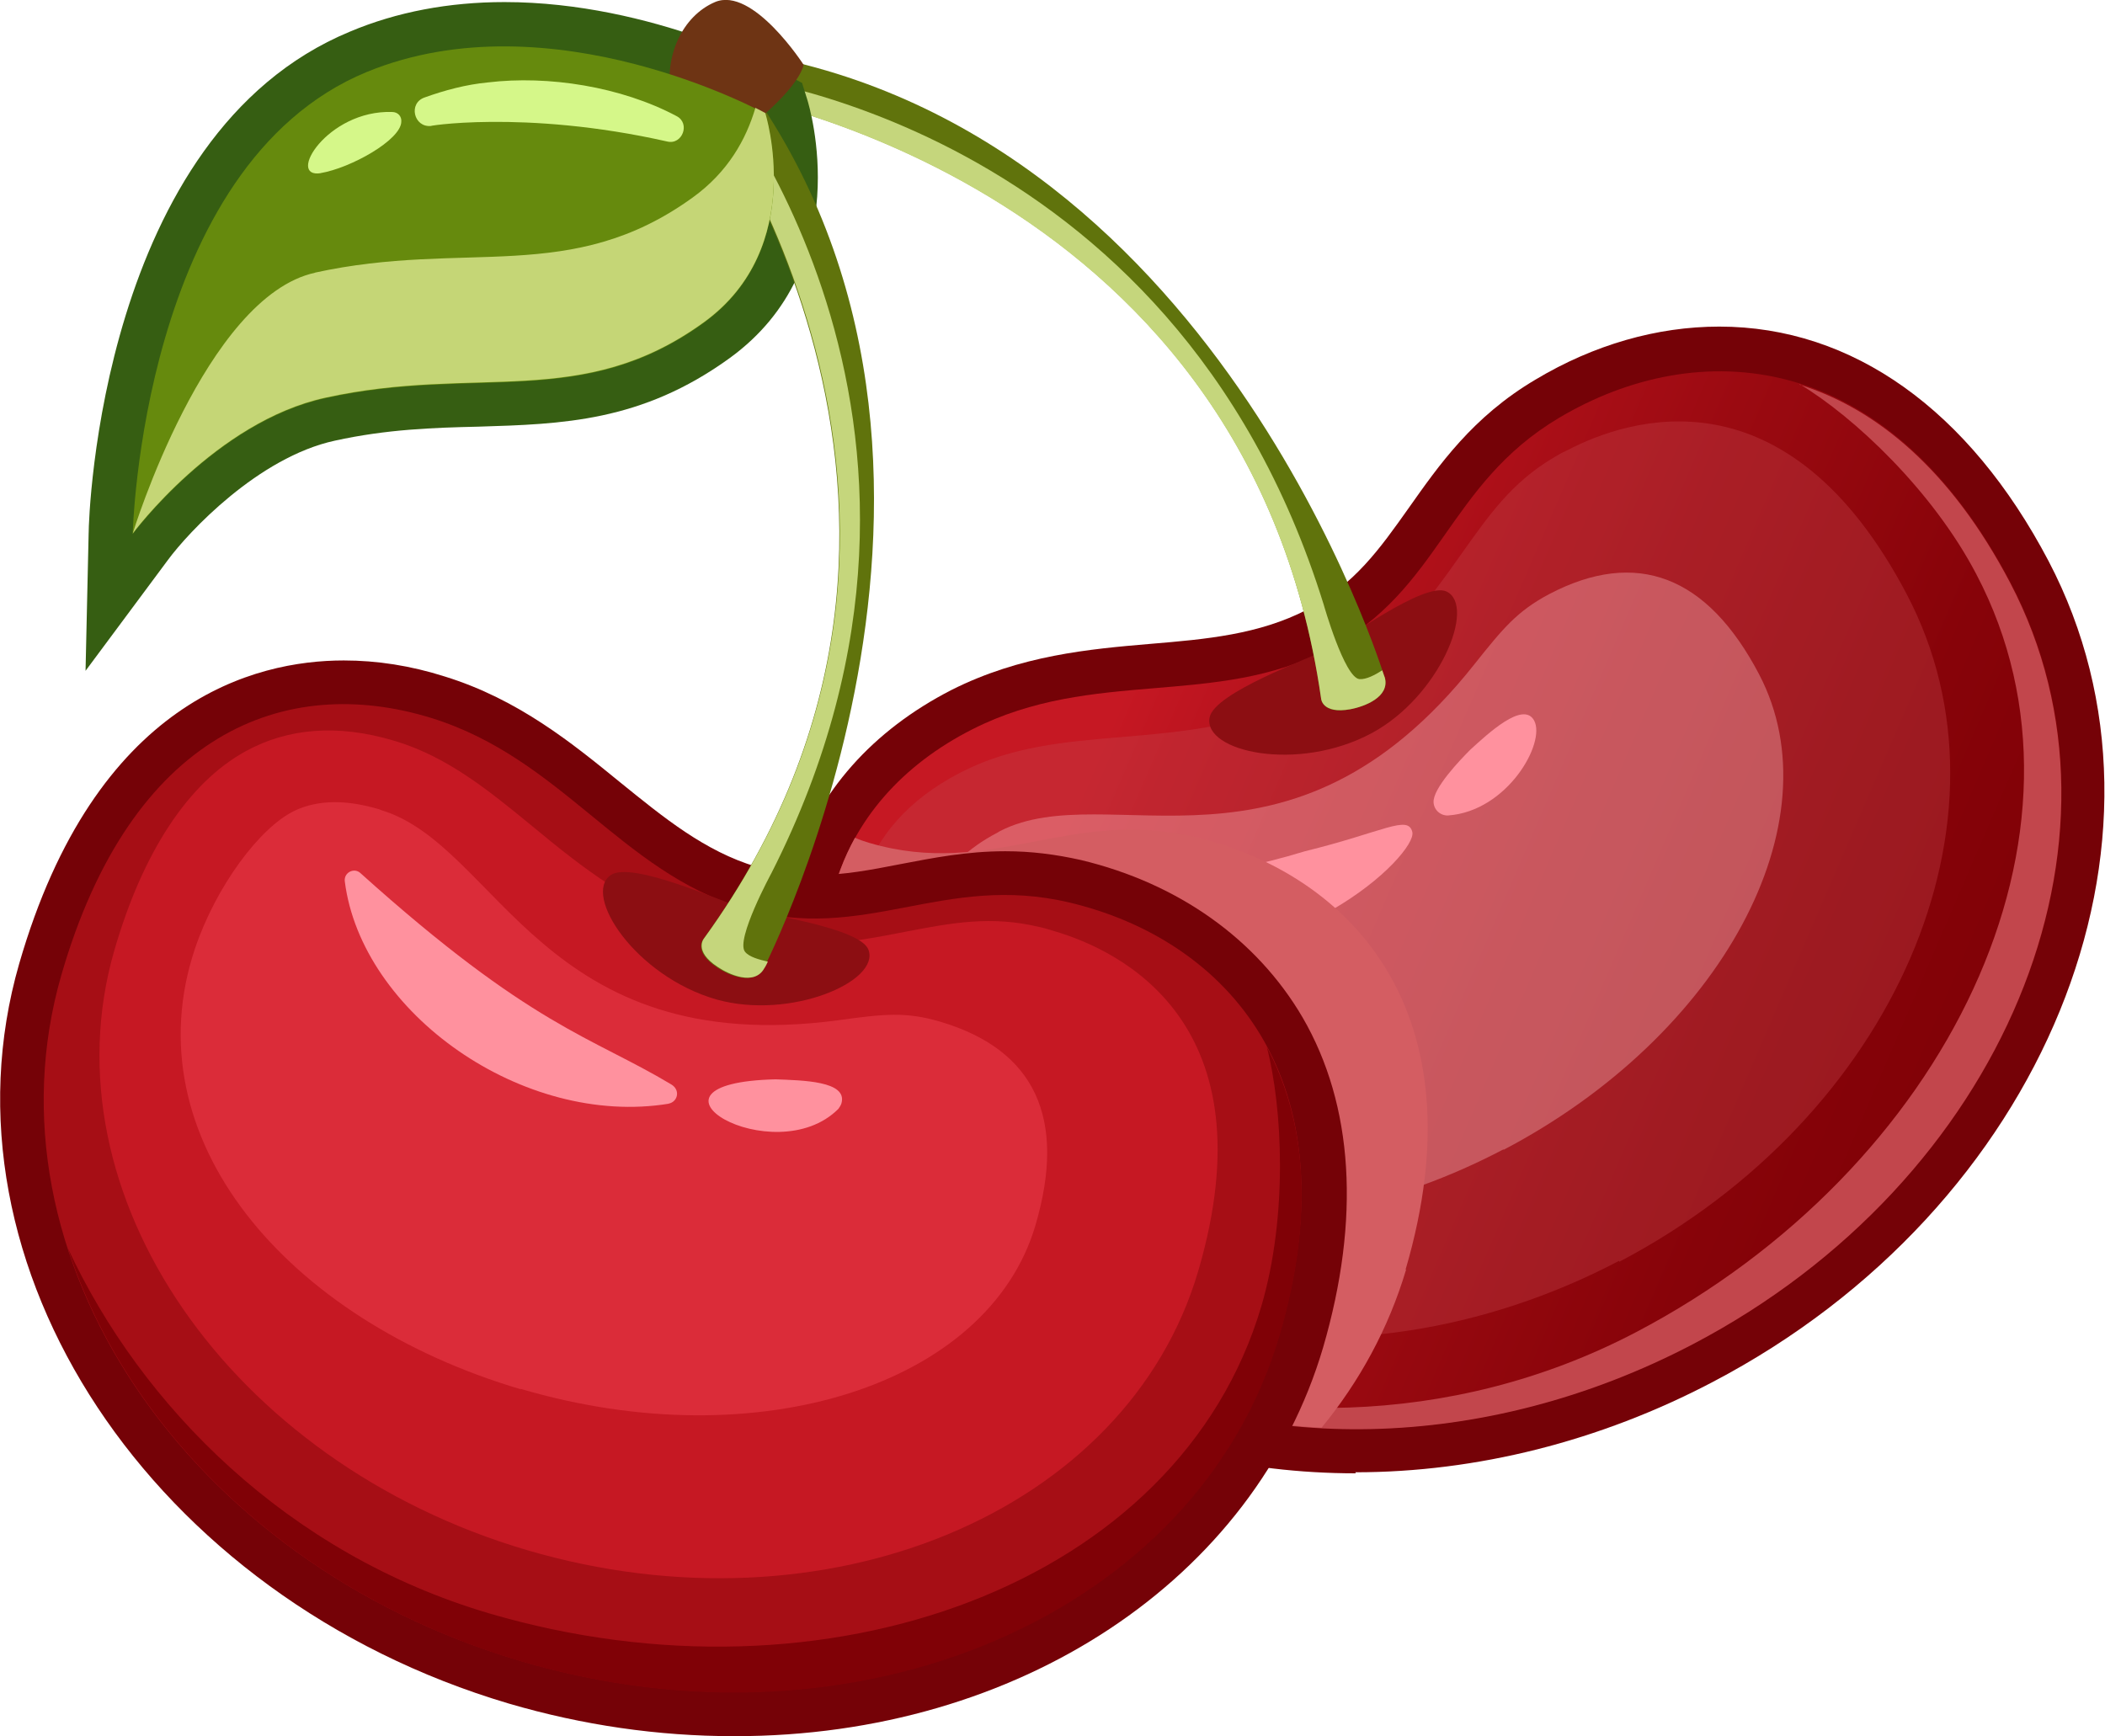 <?xml version="1.0" encoding="UTF-8"?><svg xmlns="http://www.w3.org/2000/svg" xmlns:xlink="http://www.w3.org/1999/xlink" viewBox="0 0 40.6 33.49"><defs><style>.e{fill:#668a0d;}.f{fill:#750207;}.g{isolation:isolate;}.h{fill:#365e12;}.i{fill:#c5d676;}.i,.j,.k,.l{mix-blend-mode:multiply;}.m{fill:#ff919e;}.j{fill:#c2464c;}.n{fill:#db2c39;}.o{fill:#d5f789;}.p{fill:#8c0e12;}.q{fill:#ffbdc3;}.q,.r{mix-blend-mode:color-dodge;opacity:.36;}.s{fill:#c61823;}.t{fill:#6e3414;}.u{fill:url(#d);}.k{fill:#c5d67c;}.v{fill:#800106;}.w{fill:#a60e15;}.l{fill:#d45d62;}.x{fill:#60730c;}.r{fill:#c6434c;}</style><linearGradient id="d" x1="21.36" y1="14.09" x2="38.3" y2="21.4" gradientTransform="matrix(1, 0, 0, 1, 0, 0)" gradientUnits="userSpaceOnUse"><stop offset="0" stop-color="#c61823"/><stop offset=".09" stop-color="#bc141f"/><stop offset=".47" stop-color="#9b0a11"/><stop offset=".78" stop-color="#870309"/><stop offset=".99" stop-color="#800106"/></linearGradient></defs><g class="g"><g id="a"/><g id="b"><g id="c"><g><g><g><g><path class="f" d="M26.15,28.42c-4.35,0-8.02-2.02-9.83-5.41-1.25-2.33-1.58-4.44-1.01-6.26,.46-1.47,1.52-2.66,3.04-3.44,1.33-.67,2.66-.79,3.84-.89,1.08-.09,2.09-.18,3.02-.66,.92-.49,1.4-1.17,1.96-1.96,.58-.82,1.23-1.76,2.45-2.48,1.12-.67,2.34-1.02,3.54-1.02,2.57,0,4.82,1.61,6.35,4.52,2.82,5.38-.08,12.49-6.48,15.84-2.17,1.14-4.55,1.74-6.89,1.74Z"/><path class="u" d="M17.08,22.61c-2.29-4.3-.97-7.2,1.67-8.54,2.34-1.19,4.7-.41,6.87-1.55,2.17-1.14,2.28-3.17,4.45-4.46,2.64-1.57,6.3-1.41,8.71,3.17,2.61,4.97-.13,11.55-6.12,14.69-5.99,3.14-12.93,1.64-15.57-3.31Z"/><path class="j" d="M34.71,7.41c1.05,.63,2.57,2.06,3.41,3.67,2.61,4.97-.58,11.48-6.57,14.62-3.59,1.88-7.59,1.79-10.73,.6,3.3,1.75,7.78,1.75,11.83-.37,5.99-3.14,8.73-9.72,6.12-14.69-1.15-2.19-2.59-3.36-4.06-3.82Z"/><path class="r" d="M31.23,24.32c-5.29,2.78-11.46,1.54-13.75-2.75-.94-1.76-1.24-3.33-.86-4.54,.28-.9,.91-1.61,1.89-2.12l.06-.03c.95-.48,1.96-.57,3.03-.66,1.19-.1,2.54-.21,3.85-.9,1.4-.73,2.11-1.75,2.74-2.64,.52-.73,.96-1.37,1.77-1.85,.08-.05,.17-.1,.26-.14,1.2-.63,4.25-1.62,6.56,2.78,2.26,4.31-.23,10.08-5.55,12.87Z"/><path class="q" d="M29,22.17c-4.19,2.2-8.77,1.74-10.43-1.72-.54-1.13-.74-2.56-.47-3.26,.18-.45,.55-.82,1.14-1.13l.05-.03c2.1-1.07,5.58,1.29,9.15-3.22,.55-.69,.82-1.02,1.44-1.35,1.68-.88,3.05-.36,4.05,1.55,1.49,2.85-.72,6.96-4.93,9.17Z"/></g><g><path class="m" d="M21.64,18.31c-.68-.13-1.34-.37-1.91-.82-.13-.11-.06-.32,.11-.33,1.81-.08,3.54-.19,5.33-.74,1.51-.37,1.99-.71,2.07-.37,.1,.43-2.36,2.82-5.6,2.25Z"/><path class="m" d="M27.94,15.73c-.15,.01-.28-.1-.29-.25-.02-.27,.52-.83,.71-1.02,.33-.3,1.02-.95,1.23-.56,.23,.43-.52,1.75-1.66,1.83Z"/></g><path class="p" d="M25.61,12.52c-.35,.18-2.19,.84-2.28,1.32-.13,.66,1.7,1.07,3.13,.3,1.3-.7,2.02-2.45,1.44-2.73-.42-.2-1.96,.94-2.29,1.11Z"/></g><g><path class="x" d="M26.71,13.08S23.42,2.22,14.05,.96l-.25,.8s10.23,1.54,11.68,11.71c0,0,.01,.32,.57,.21,.26-.05,.76-.23,.66-.61Z"/><path class="k" d="M13.79,1.76l.11-.33s8.71,.82,11.63,10.23c0,0,.4,1.41,.69,1.44,.13,.01,.3-.08,.44-.17,.03,.09,.05,.14,.05,.14,.1,.38-.4,.56-.66,.61-.56,.1-.57-.21-.57-.21C24.02,3.31,13.79,1.76,13.79,1.76Z"/></g><path class="l" d="M27.11,24.49c1.46-4.97-1.06-7.62-4.04-8.34-2.45-.58-3.95,.8-6.3,.11-.1-.03-.19-.06-.28-.1-.86,1.56-.87,3.72,.59,6.44,1.61,3.01,4.8,4.75,8.41,4.94,.73-.89,1.29-1.91,1.63-3.05Z"/></g><g><path class="h" d="M1.71,10.28c0-.31,.23-7.68,5.04-9.67C7.65,.23,8.66,.04,9.73,.04,12.6,.04,15.07,1.39,15.17,1.44l.3,.16,.1,.32c.04,.13,.97,3.2-1.5,4.99-1.7,1.23-3.23,1.27-4.84,1.32-.87,.02-1.77,.05-2.77,.27-1.48,.32-2.83,1.77-3.22,2.3l-1.59,2.14,.06-2.67Z"/><g><g><path class="f" d="M14.15,33.49c-1.45,0-2.91-.21-4.34-.63C2.93,30.82-1.31,24.42,.37,18.59c1.47-5.09,4.55-5.85,6.26-5.85,.64,0,1.29,.1,1.95,.31,1.42,.44,2.46,1.29,3.38,2.04,.84,.68,1.63,1.33,2.63,1.63,.38,.11,.75,.16,1.14,.16,.54,0,1.07-.1,1.63-.21,.63-.12,1.28-.25,2.03-.25,.5,0,.97,.06,1.46,.17,1.88,.45,3.39,1.53,4.27,3.03,.99,1.7,1.12,3.9,.4,6.37-1.32,4.48-5.88,7.5-11.34,7.5Z"/><path class="w" d="M1.18,18.82c1.35-4.69,4.32-5.84,7.14-4.97,2.51,.78,3.66,2.97,6.01,3.67,2.35,.69,3.85-.69,6.3-.11,2.99,.71,5.51,3.37,4.04,8.34-1.59,5.39-8.13,8.2-14.62,6.29C3.57,30.13-.37,24.22,1.18,18.82Z"/><path class="v" d="M24.43,20.18c.31,1.19,.41,3.27-.1,5.01-1.59,5.39-8.41,7.84-14.9,5.93-3.89-1.15-6.7-3.99-8.12-7.04,1.15,3.55,4.36,6.67,8.75,7.97,6.49,1.91,13.03-.9,14.62-6.29,.7-2.37,.48-4.21-.25-5.57Z"/><path class="s" d="M10.16,29.9c-5.73-1.69-9.3-6.87-7.96-11.55,.55-1.91,1.43-3.25,2.54-3.86,.82-.45,1.78-.52,2.83-.21l.07,.02c1.01,.31,1.8,.96,2.63,1.64,.92,.76,1.97,1.61,3.4,2.03,1.51,.45,2.73,.21,3.81,0,.88-.17,1.64-.31,2.56-.09,.1,.02,.19,.05,.29,.08,1.3,.38,4.18,1.79,2.78,6.56-1.37,4.66-7.18,7.08-12.95,5.38Z"/><path class="n" d="M10.05,26.8c-4.54-1.34-7.51-4.86-6.29-8.5,.4-1.19,1.25-2.35,1.94-2.67,.44-.2,.97-.21,1.61-.02l.05,.02c2.26,.69,3.1,4.81,8.81,4.05,.87-.12,1.3-.17,1.97,.03,1.82,.54,2.44,1.86,1.83,3.93-.91,3.08-5.36,4.5-9.93,3.15Z"/></g><g><path class="m" d="M12.9,21.29c-2.81,.46-5.93-1.75-6.25-4.29-.02-.17,.18-.27,.3-.16,3.3,2.97,4.45,3.15,6,4.08,.18,.11,.12,.34-.06,.37Z"/><path class="m" d="M16.17,21.39c-1.24,1.24-4.2-.5-1.21-.57,.51,.02,1.39,.03,1.27,.46-.01,.04-.04,.08-.06,.11Z"/></g><path class="p" d="M14.34,17.52c-.38-.11-2.15-.92-2.56-.64-.55,.38,.47,1.95,2.04,2.4,1.43,.4,3.16-.35,2.93-.96-.16-.43-2.06-.69-2.42-.8Z"/></g><g><path class="x" d="M14.73,18.68s5.2-10.09-.66-17.51l-.74,.4s6.27,8.23,.24,16.54c0,0-.21,.24,.26,.55,.22,.15,.7,.36,.9,.03Z"/><path class="k" d="M13.34,1.57l.31-.17s5.69,6.65,1.23,15.44c0,0-.7,1.29-.51,1.52,.08,.1,.27,.15,.44,.19-.04,.09-.07,.13-.07,.13-.19,.34-.68,.12-.9-.03-.47-.31-.26-.55-.26-.55,6.03-8.32-.24-16.54-.24-16.54Z"/><path class="t" d="M15.5,1.25S14.52-.27,13.79,.04c-.63,.27-.98,1.04-.85,1.8,.06,.37,.86,.89,.86,.89,0,0,.58-.21,.96-.54,.7-.62,.74-.94,.74-.94Z"/></g><g><path class="e" d="M7.07,1.39C2.72,3.19,2.56,10.3,2.56,10.3c0,0,1.6-2.16,3.72-2.62,2.92-.64,4.94,.25,7.29-1.45,2.01-1.45,1.19-4.04,1.19-4.04,0,0-4.12-2.27-7.69-.8Z"/><path class="i" d="M6.07,5.26c2.92-.64,4.94,.25,7.29-1.45,.68-.49,1.03-1.12,1.21-1.73,.12,.06,.19,.1,.19,.1,0,0,.82,2.59-1.19,4.04-2.35,1.7-4.37,.81-7.29,1.45-2.12,.46-3.72,2.62-3.72,2.62,0,0,1.4-4.57,3.52-5.03Z"/><g><path class="o" d="M6.19,3.34c-.68,.11,.12-1.22,1.37-1.18,.12,0,.19,.09,.18,.19-.01,.35-.97,.89-1.56,.99Z"/><path class="o" d="M8.31,2.43c-.33,.03-.44-.44-.12-.55,.39-.14,.8-.25,1.22-.29,1.16-.14,2.57,.08,3.64,.65,.27,.14,.11,.56-.18,.49-2.79-.63-4.75-.28-4.55-.3Z"/></g></g></g></g></g></g></g></svg>